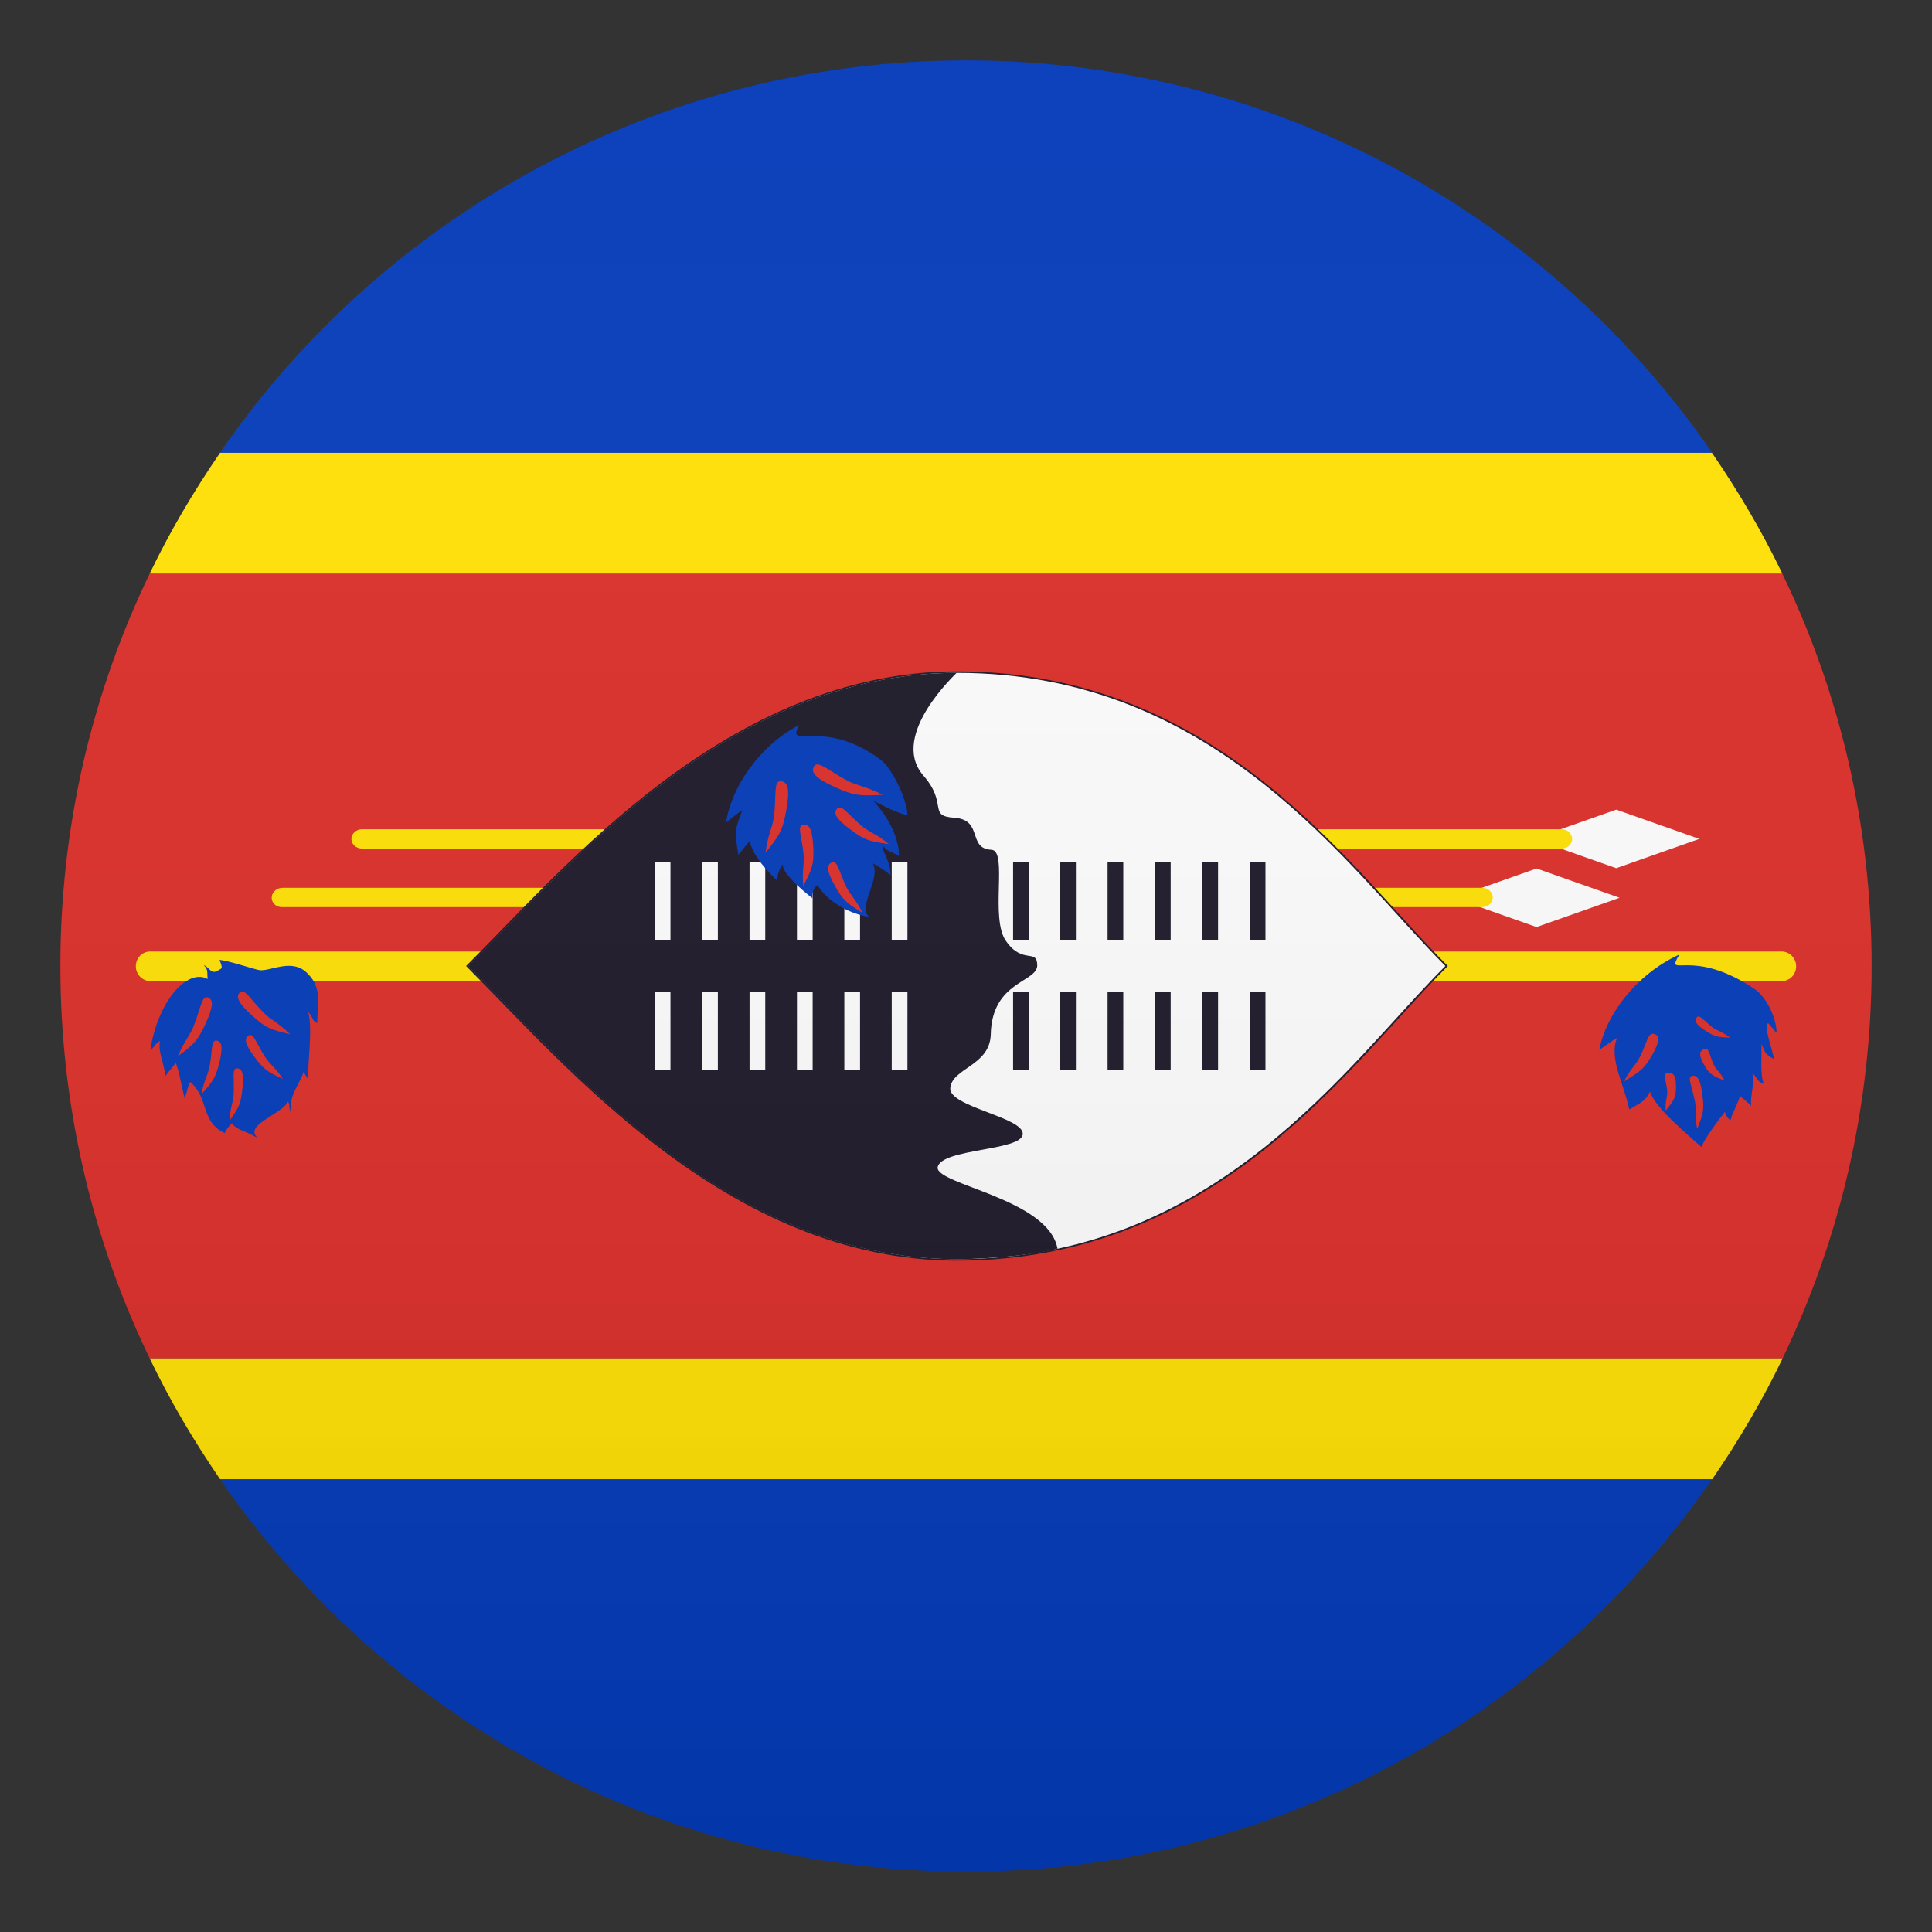 <?xml version="1.0" encoding="utf-8"?>
<!-- Generator: Adobe Illustrator 24.1.2, SVG Export Plug-In . SVG Version: 6.00 Build 0)  -->
<svg version="1.1" id="Layer_1" xmlns="http://www.w3.org/2000/svg" xmlns:xlink="http://www.w3.org/1999/xlink" x="0px" y="0px"
	 width="64px" height="64px" viewBox="0 0 64 64" style="enable-background:new 0 0 64 64;" xml:space="preserve">
<rect x="0" y="0" width="64" height="64" fill="#333333" stroke="none"/>
<path fill="#0038B8" d="M32,2C21.74,2,12.7,7.15,7.29,15h49.43C51.3,7.15,42.26,2,32,2z"/>
<path fill="#0038B8" d="M32,62c10.26,0,19.3-5.15,24.71-13H7.29C12.7,56.85,21.74,62,32,62z"/>
<path fill="#DA2B26" d="M59.04,19H4.96C3.06,22.93,2,27.34,2,32c0,4.66,1.06,9.07,2.96,13h54.09C60.94,41.07,62,36.66,62,32
	C62,27.34,60.94,22.93,59.04,19z"/>
<path fill="#FFE000" d="M4.96,45c0.67,1.4,1.46,2.73,2.33,4h49.43c0.87-1.27,1.66-2.6,2.33-4H4.96z"/>
<path fill="#FFE000" d="M59.04,19c-0.67-1.4-1.46-2.73-2.33-4H7.29c-0.87,1.27-1.66,2.6-2.33,4H59.04z"/>
<polygon fill="#FCFCFC" points="53.54,26.82 50.79,27.79 53.54,28.76 56.29,27.79 "/>
<path fill="#FFE000" d="M11.99,27.47h39.74c0.19,0,0.35,0.15,0.35,0.32c0,0.18-0.16,0.32-0.35,0.32H11.99c-0.19,0-0.35-0.14-0.35-0.32
	C11.64,27.62,11.8,27.47,11.99,27.47z"/>
<polygon fill="#FCFCFC" points="50.9,28.77 48.15,29.74 50.9,30.71 53.65,29.74 "/>
<path fill="#FFE000" d="M9.36,29.41h39.74c0.19,0,0.35,0.14,0.35,0.32c0,0.18-0.16,0.32-0.35,0.32H9.36C9.16,30.06,9,29.92,9,29.74
	C9,29.56,9.16,29.41,9.36,29.41z"/>
<path fill="#FFE000" d="M4.98,31.52h54.04c0.26,0,0.48,0.22,0.48,0.49c0,0.27-0.21,0.49-0.48,0.49H4.98c-0.26,0-0.48-0.22-0.48-0.49
	C4.5,31.73,4.71,31.52,4.98,31.52z"/>
<path fill="#1A1626" d="M47.92,31.96c-1.61-1.61-3.5-4.04-6.07-6.07c-2.57-2.03-5.82-3.65-10.15-3.65c-3.79,0-7.04,1.63-9.74,3.65
	c-2.7,2.03-4.86,4.46-6.48,6.07L15.44,32l0.04,0.04c1.62,1.62,3.78,4.04,6.48,6.07c2.7,2.03,5.95,3.65,9.74,3.65
	c4.33,0,7.58-1.62,10.15-3.65c2.57-2.03,4.46-4.46,6.07-6.07L47.96,32L47.92,31.96z"/>
<path fill="#FCFCFC" d="M47.88,32c-3.24,3.23-7.55,9.71-16.18,9.71c-7.55,0-12.94-6.47-16.18-9.71c3.24-3.24,8.63-9.71,16.18-9.71
	C40.33,22.29,44.64,28.76,47.88,32z"/>
<path fill="#1A1626" d="M30.57,25.67c0.86,0.97,0.14,1.36,1.05,1.42c0.96,0.07,0.42,1.02,1.22,1.06c0.56,0.02-0.06,2.28,0.49,3.03
	c0.55,0.78,1.02,0.23,1.03,0.79c0.01,0.58-1.51,0.52-1.54,2.31c-0.04,1.03-1.28,1.1-1.34,1.76c-0.07,0.62,2.44,0.97,2.4,1.53
	c-0.03,0.56-2.71,0.47-2.82,1.1c-0.06,0.57,3.67,1.04,3.97,2.69c-0.56,0.18-2.14,0.35-3.34,0.35c-7.55,0.01-12.94-6.47-16.18-9.71
	c3.24-3.24,8.63-9.71,16.18-9.71C31.7,22.29,29.46,24.34,30.57,25.67L30.57,25.67z"/>
<path fill="#FCFCFC" d="M22.21,31.14v-2.59h-0.52v2.59H22.21z M23.26,28.55v2.59h0.52v-2.59H23.26z M24.83,28.55v2.59h0.52v-2.59H24.83
	z"/>
<path fill="#FCFCFC" d="M22.21,35.45v-2.59h-0.52v2.59H22.21z M23.26,32.86v2.59h0.52v-2.59H23.26z M24.83,32.86v2.59h0.52v-2.59H24.83
	z"/>
<path fill="#FCFCFC" d="M26.92,31.14v-2.59H26.4v2.59H26.92z M27.97,28.55v2.59h0.52v-2.59H27.97z M29.54,28.55v2.59h0.52v-2.59H29.54z
	"/>
<path fill="#FCFCFC" d="M26.92,35.45v-2.59H26.4v2.59H26.92z M27.97,32.86v2.59h0.52v-2.59H27.97z M29.54,32.86v2.59h0.52v-2.59H29.54z
	"/>
<path fill="#1A1626" d="M34.08,31.14v-2.59h-0.52v2.59H34.08z M35.12,28.55v2.59h0.52v-2.59H35.12z M36.69,28.55v2.59h0.52v-2.59H36.69
	z"/>
<path fill="#1A1626" d="M34.08,35.45v-2.59h-0.52v2.59H34.08z M35.12,32.86v2.59h0.52v-2.59H35.12z M36.69,32.86v2.59h0.52v-2.59H36.69
	z"/>
<path fill="#1A1626" d="M38.78,31.14v-2.59h-0.52v2.59H38.78z M39.83,28.55v2.59h0.52v-2.59H39.83z M41.4,28.55v2.59h0.52v-2.59H41.4z"
	/>
<path fill="#1A1626" d="M38.78,35.45v-2.59h-0.52v2.59H38.78z M39.83,32.86v2.59h0.52v-2.59H39.83z M41.4,32.86v2.59h0.52v-2.59H41.4z"
	/>
<path fill="#0038B8" d="M55.63,31.62c-0.49,0.85,0.38-0.28,2.49,1.14c0.39,0.26,0.73,0.96,0.73,1.44c-0.1-0.07-0.17-0.21-0.28-0.31
	c-0.15,0.15,0.15,0.86,0.19,1.19c-0.33-0.18-0.3-0.27-0.41-0.5c0.02,0.27-0.06,1.03,0.08,1.32c-0.26-0.07-0.24-0.28-0.38-0.33
	c0.09,0.33-0.08,0.69-0.04,1.06c-0.15-0.15-0.31-0.27-0.38-0.33c-0.01,0.18-0.29,0.64-0.3,0.81c-0.13-0.08-0.16-0.2-0.19-0.28
	c-0.16,0.2-0.73,0.95-0.77,1.17c-0.44-0.39-1.57-1.33-1.71-1.84c-0.13,0.29-0.32,0.38-0.69,0.59c-0.15-0.79-0.69-1.69-0.4-2.37
	c-0.21,0.12-0.38,0.25-0.59,0.4C53.19,33.63,54.19,32.28,55.63,31.62L55.63,31.62z"/>
<path fill="#DA2B26" d="M53.8,35.82c0.2-0.41,0.39-0.54,0.52-0.8c0.23-0.46,0.27-0.83,0.47-0.77c0.2,0.05,0.2,0.24-0.06,0.7
	C54.47,35.4,54.35,35.49,53.8,35.82z M55.18,36.79c-0.03-0.31,0.06-0.44,0.05-0.64c-0.03-0.35-0.17-0.59,0.02-0.61
	c0.19-0.02,0.27,0.1,0.27,0.46C55.52,36.35,55.46,36.44,55.18,36.79L55.18,36.79z M56.22,37.4c-0.08-0.43-0.02-0.62-0.07-0.9
	c-0.09-0.49-0.27-0.81-0.1-0.86c0.17-0.04,0.28,0.11,0.34,0.61C56.46,36.74,56.43,36.88,56.22,37.4z M57.31,34.37
	c-0.25-0.19-0.4-0.21-0.57-0.33c-0.29-0.22-0.44-0.45-0.53-0.34c-0.09,0.12-0.03,0.24,0.28,0.44
	C56.79,34.34,56.89,34.36,57.31,34.37L57.31,34.37z M57.13,35.8c-0.13-0.28-0.28-0.35-0.36-0.53c-0.15-0.32-0.15-0.59-0.32-0.52
	c-0.17,0.07-0.18,0.21,0,0.52C56.62,35.58,56.72,35.63,57.13,35.8z"/>
<path fill="#0038B8" d="M6.88,32.43c-0.03-0.25,0.03-0.28-0.13-0.46c0.22,0.09,0.23,0.34,0.5,0.16c0.1-0.05,0.14-0.05,0.02-0.33
	c0.28,0.01,1.2,0.33,1.35,0.34c0.39,0.02,1.09-0.41,1.58,0.12c0.47,0.47,0.31,0.97,0.31,1.63c-0.19-0.09-0.1-0.14-0.3-0.37
	c0.15,0.58-0.01,1.61-0.01,2.22c-0.08-0.15-0.07-0.08-0.14-0.24c-0.2,0.56-0.44,0.67-0.44,1.33c-0.07-0.26,0-0.2-0.08-0.34
	c-0.19,0.42-1.5,0.78-1,1.21c-0.45-0.27-0.65-0.24-0.86-0.48c-0.09,0.06-0.16,0.17-0.24,0.31c-0.8-0.37-0.51-1.16-1.14-1.69
	c-0.11,0.22-0.06,0.19-0.18,0.55c-0.13-0.5-0.16-0.82-0.3-1.19c-0.12,0.2-0.11,0.13-0.34,0.44c-0.09-0.61-0.24-0.76-0.18-1.16
	c-0.24,0.17-0.08,0.1-0.32,0.31C5.21,33.22,6.18,32.06,6.88,32.43L6.88,32.43z"/>
<path fill="#DA2B26" d="M5.89,34.99c0.21-0.5,0.39-0.66,0.52-0.99c0.23-0.57,0.27-1.03,0.47-0.96c0.2,0.07,0.19,0.3-0.07,0.87
	C6.55,34.47,6.43,34.59,5.89,34.99L5.89,34.99z M6.67,36.25c0.08-0.45,0.21-0.62,0.27-0.91c0.1-0.51,0.04-0.89,0.23-0.87
	c0.18,0.02,0.22,0.21,0.1,0.72C7.14,35.7,7.06,35.82,6.67,36.25L6.67,36.25z M7.6,37.13c0.02-0.44,0.13-0.61,0.14-0.89
	c0.03-0.5-0.07-0.85,0.11-0.85c0.17,0,0.24,0.18,0.18,0.67C7.98,36.56,7.92,36.68,7.6,37.13z M9.61,34.26
	c-0.38-0.38-0.61-0.45-0.86-0.7c-0.44-0.43-0.65-0.84-0.8-0.69c-0.15,0.14-0.06,0.36,0.4,0.77C8.8,34.05,8.96,34.11,9.61,34.26z
	 M9.37,35.74c-0.25-0.38-0.43-0.48-0.59-0.73C8.5,34.58,8.4,34.2,8.24,34.3C8.08,34.39,8.11,34.58,8.42,35
	C8.73,35.42,8.85,35.5,9.37,35.74L9.37,35.74z"/>
<path fill="#0038B8" d="M26.47,24.02c-0.45,0.87,0.79-0.29,2.72,1.16c0.36,0.27,0.87,1.33,0.87,1.83c-0.41-0.09-1.14-0.49-1.14-0.49
	s0.86,0.86,0.86,1.84c-0.3-0.19-0.45-0.16-0.55-0.39c0,0.32,0.27,0.52,0.27,1.02c-0.18-0.15-0.38-0.28-0.59-0.39
	c0.29,0.49-0.52,1.45-0.12,1.77c-0.7-0.1-1.42-0.55-1.71-1.05c-0.15,0.1-0.17,0.26-0.17,0.43c0.02,0.02-1.07-0.81-0.97-1.13
	c-0.15,0.21-0.17,0.32-0.2,0.55c-0.4-0.4-0.77-0.79-0.91-1.31c-0.18,0.23-0.19,0.23-0.37,0.46c-0.13-0.81-0.13-0.78,0.13-1.48
	c-0.19,0.13-0.35,0.25-0.54,0.41C24.23,26.08,25.15,24.7,26.47,24.02L26.47,24.02z"/>
<path fill="#DA2B26" d="M25.36,28.25c0.07-0.6,0.23-0.82,0.28-1.21c0.08-0.68-0.02-1.17,0.22-1.16c0.24,0.01,0.31,0.26,0.19,0.94
	C25.93,27.5,25.83,27.66,25.36,28.25L25.36,28.25z M26.61,29.35c-0.05-0.5,0.04-0.72,0.01-1.04c-0.05-0.57-0.23-0.96-0.02-0.99
	c0.21-0.04,0.31,0.16,0.34,0.73C26.97,28.62,26.91,28.77,26.61,29.35L26.61,29.35z M28.57,30.24c-0.21-0.44-0.39-0.57-0.53-0.85
	c-0.24-0.49-0.29-0.9-0.48-0.82c-0.19,0.07-0.18,0.28,0.09,0.76C27.92,29.82,28.04,29.91,28.57,30.24z M29.24,26.33
	c-0.54-0.28-0.82-0.29-1.17-0.47c-0.61-0.32-0.97-0.68-1.1-0.48c-0.13,0.2,0.04,0.4,0.68,0.69C28.29,26.36,28.48,26.37,29.24,26.33
	L29.24,26.33z M29.44,27.96c-0.39-0.33-0.63-0.38-0.88-0.59c-0.45-0.37-0.67-0.73-0.82-0.59c-0.15,0.15-0.05,0.34,0.42,0.69
	C28.63,27.83,28.79,27.87,29.44,27.96z"/>
<linearGradient id="SVGID_1_" gradientUnits="userSpaceOnUse" x1="32" y1="62" x2="32" y2="2">
	<stop  offset="0" style="stop-color:#1A1A1A"/>
	<stop  offset="0.102" style="stop-color:#393939;stop-opacity:0.949"/>
	<stop  offset="0.347" style="stop-color:#7F7F7F;stop-opacity:0.826"/>
	<stop  offset="0.569" style="stop-color:#B6B6B6;stop-opacity:0.716"/>
	<stop  offset="0.758" style="stop-color:#DEDEDE;stop-opacity:0.621"/>
	<stop  offset="0.908" style="stop-color:#F6F6F6;stop-opacity:0.546"/>
	<stop  offset="1" style="stop-color:#FFFFFF;stop-opacity:0.5"/>
</linearGradient>
<circle opacity="0.1" fill="url(#SVGID_1_)" cx="32" cy="32" r="30"/>
</svg>
